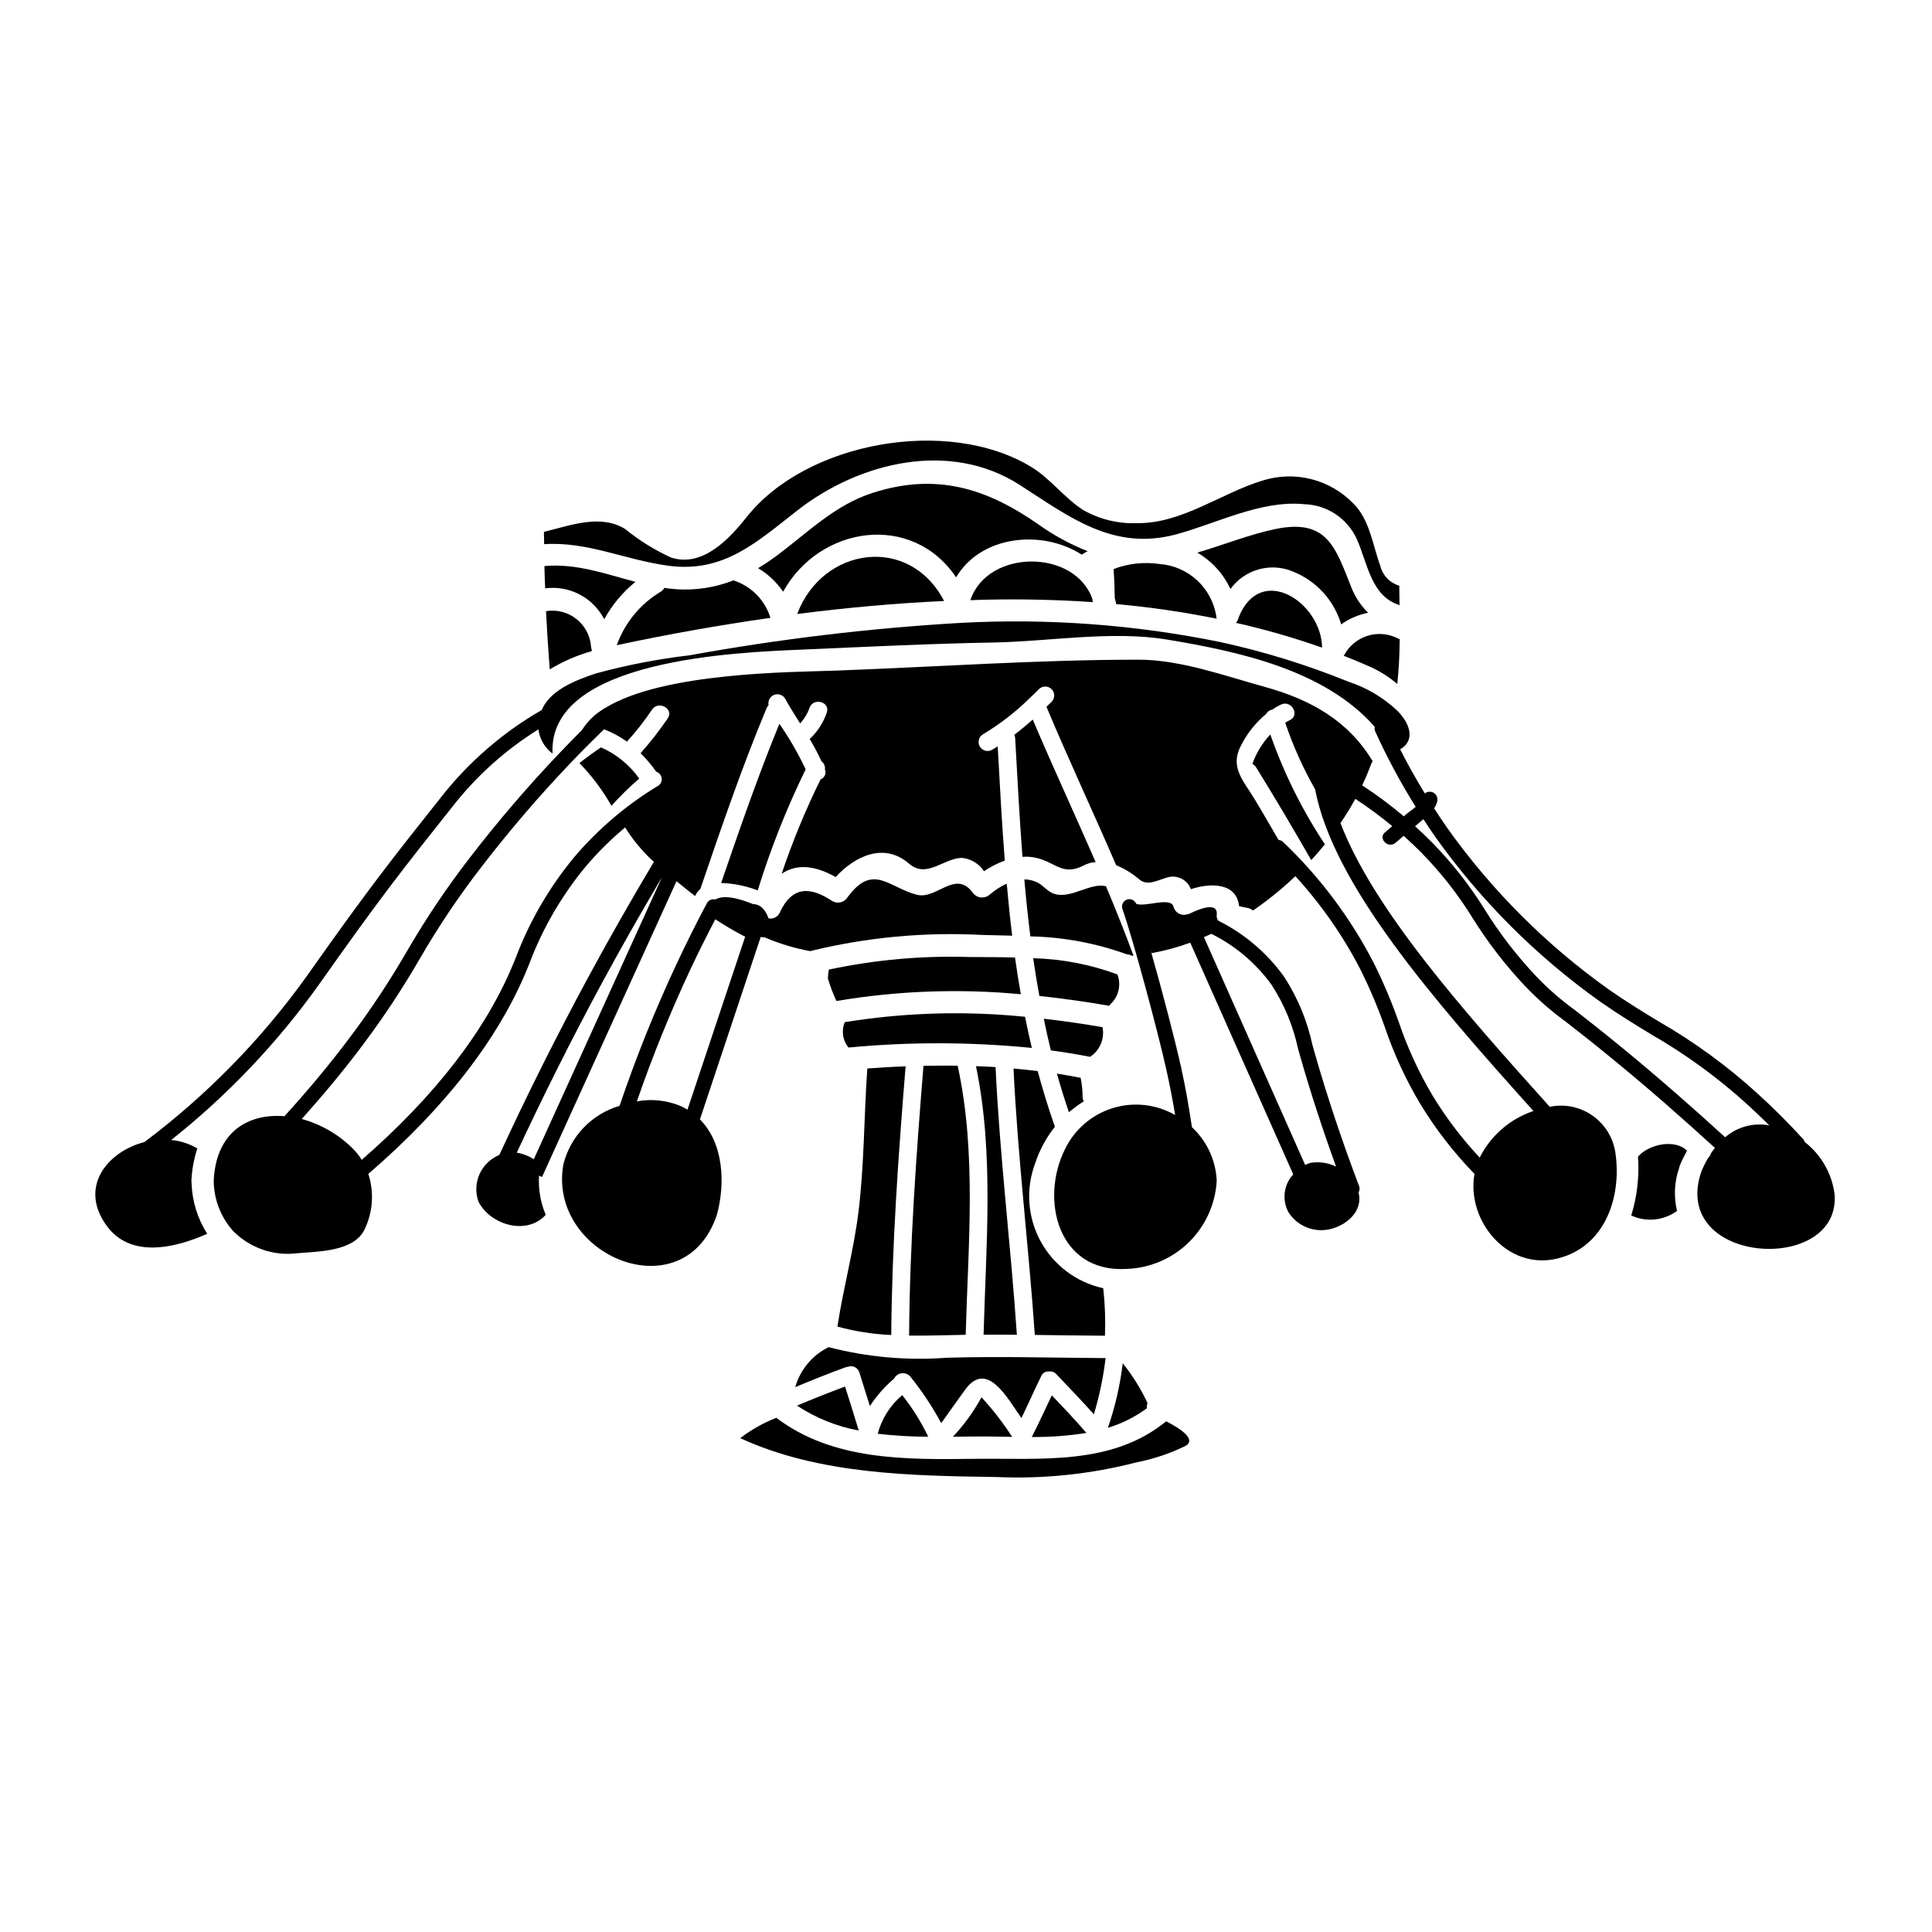 <?xml version="1.0" encoding="UTF-8"?>
<!-- Uploaded to: SVG Repo, www.svgrepo.com, Generator: SVG Repo Mixer Tools -->
<svg fill="#000000" width="800px" height="800px" version="1.1" viewBox="144 144 512 512" xmlns="http://www.w3.org/2000/svg">
 <g>
  <path d="m363.65 400.95c-0.141 0.781-0.227 1.57-0.254 2.363 0.613 2.039 1.371 4.027 2.266 5.961 16.141-2.719 32.57-3.32 48.867-1.793-0.57-3.234-1.086-6.492-1.539-9.73-4.106-0.117-8.191-0.098-12.18-0.137-12.477-0.387-24.953 0.734-37.16 3.336z"/>
  <path d="m438.33 410.07c2.141-2 2.852-5.102 1.793-7.836-7.152-2.648-14.695-4.102-22.32-4.301 0.496 3.356 1.027 6.691 1.637 10.004 6.199 0.652 12.375 1.543 18.5 2.606 0.117-0.168 0.25-0.324 0.391-0.473z"/>
  <path d="m412.81 338.72c0.129 0.289 0.203 0.594 0.219 0.91 0.59 10.578 1.145 21.059 1.934 31.438 1.418-0.109 2.848 0.031 4.223 0.414 4.676 1.277 6.633 4.676 12.078 1.836 0.957-0.508 2.016-0.797 3.098-0.852-5.488-12.594-11.309-25.145-16.676-37.785-1.578 1.414-3.195 2.758-4.875 4.039z"/>
  <path d="m384.92 497.95c4.953 0.059 9.965-0.137 15-0.215 0.629-23.664 2.961-47.996-2.133-71.32-3.019-0.039-6.039 0-9.055 0.039-1.938 23.797-3.652 47.617-3.812 71.496z"/>
  <path d="m380.19 497.79c0.176-23.781 1.875-47.504 3.805-71.203-3.375 0.117-6.75 0.336-10.145 0.57-0.91 12.691-0.789 25.516-2.363 38.148-1.277 10.203-4.023 20.109-5.562 30.258h0.008c4.652 1.273 9.438 2.019 14.258 2.227z"/>
  <path d="m443.97 397.3c0.137-0.02 0.277-0.02 0.414-0.039-2.269-6.18-4.723-12.297-7.281-18.375-3.969-1.145-9.297 3.434-13.719 1.992-1.793-0.57-2.883-2.246-4.519-3.039v0.004c-1.062-0.516-2.231-0.785-3.41-0.789 0.453 5.051 0.965 10.086 1.598 15.094 8.746 0.184 17.406 1.801 25.633 4.781 0.457-0.016 0.906 0.113 1.285 0.371z"/>
  <path d="m475.89 346.44c0.391 0.199 0.723 0.496 0.961 0.867 5.055 8.133 9.887 16.363 14.645 24.633 1.258-1.363 2.445-2.754 3.609-4.184l0.004-0.004c-6.012-9.07-10.871-18.855-14.465-29.125-2.094 2.258-3.711 4.914-4.754 7.812z"/>
  <path d="m415.65 413.46c-15.914-1.613-31.969-1.137-47.762 1.418-0.965 2.25-0.582 4.856 0.988 6.731 16.156-1.535 32.422-1.5 48.566 0.102-0.648-2.746-1.242-5.508-1.793-8.25z"/>
  <path d="m357.51 347.88c-1.984-4.207-4.312-8.242-6.965-12.062-5.684 13.855-10.578 28.004-15.434 42.176 3.316 0.117 6.59 0.785 9.691 1.969 3.398-11.008 7.648-21.734 12.707-32.082z"/>
  <path d="m423.56 442.59c-1.734-4.914-3.234-9.84-4.559-14.742-2.129-0.262-4.262-0.496-6.41-0.672 1.121 23.586 4.023 47.047 5.644 70.594 6.195 0.078 12.391 0.176 18.59 0.215 0.164-4.203 0.012-8.414-0.457-12.594-7.074-1.535-13.133-6.074-16.594-12.43-3.465-6.359-3.988-13.906-1.441-20.684 1.156-3.512 2.926-6.793 5.227-9.688z"/>
  <path d="m437 503.91c-14.012-0.078-28.023-0.512-42.035-0.098-10.543 0.797-21.145-0.152-31.379-2.805-4.309 2.129-7.519 5.977-8.848 10.598 4.422-1.836 8.859-3.633 13.359-5.269v-0.004c0.211-0.07 0.43-0.113 0.652-0.137 0.602-0.211 1.266-0.168 1.832 0.125 0.566 0.289 0.988 0.801 1.168 1.414 0.906 2.961 1.855 5.902 2.781 8.879 1.785-2.715 3.945-5.168 6.414-7.281 0.402-0.793 1.184-1.328 2.07-1.418 0.887-0.086 1.758 0.285 2.309 0.984 3.066 3.828 5.781 7.922 8.113 12.238 0 0 5.961-8.387 6.574-9.18 5.762-7.379 10.988 2.664 14.68 7.836 1.793-3.691 3.457-7.477 5.269-11.152v0.004c0.352-0.832 1.219-1.316 2.109-1.18 0.699-0.109 1.402 0.152 1.859 0.688 3.332 3.543 6.746 7.027 9.965 10.66 1.461-4.871 2.5-9.855 3.106-14.902z"/>
  <path d="m424.1 428.52c0.945 3.414 2.012 6.828 3.176 10.234 1.242-1.059 2.555-2.019 3.938-2.883-0.215-0.414-0.324-0.875-0.316-1.344-0.012-1.641-0.184-3.281-0.516-4.891-2.098-0.406-4.191-0.785-6.281-1.117z"/>
  <path d="m436.18 416.22c-5.117-0.887-10.34-1.656-15.57-2.246 0.574 2.801 1.18 5.586 1.879 8.387 3.473 0.473 6.922 1.023 10.398 1.715h-0.004c2.598-1.703 3.898-4.809 3.297-7.856z"/>
  <path d="m417.43 524.82c4.844 0.047 9.684-0.312 14.465-1.082-2.922-3.438-6.039-6.691-9.156-9.949-1.754 3.691-3.449 7.402-5.309 11.031z"/>
  <path d="m303.26 342.06c-1.969 1.324-3.867 2.703-5.703 4.164v0.004c3.301 3.398 6.152 7.203 8.488 11.324 2.285-2.57 4.746-4.984 7.363-7.223-2.57-3.625-6.078-6.484-10.148-8.27z"/>
  <path d="m413.48 497.73c-1.598-23.684-4.539-47.23-5.644-70.945-1.715-0.117-3.453-0.176-5.188-0.234 4.832 23.344 2.641 47.52 2.012 71.164 2.938-0.023 5.879-0.023 8.82 0.016z"/>
  <path d="m376.61 523.96c4.441 0.527 8.91 0.789 13.383 0.785-1.879-3.918-4.191-7.613-6.887-11.02-3.172 2.656-5.441 6.231-6.496 10.234z"/>
  <path d="m396.53 524.75 5.684-0.059c3.258-0.039 6.613 0.039 10.023 0.098-2.406-3.723-5.125-7.234-8.125-10.496-2.074 3.793-4.621 7.309-7.582 10.457z"/>
  <path d="m355.2 516.5c4.965 3.277 10.535 5.523 16.383 6.613-1.18-3.91-2.41-7.773-3.633-11.664-4.285 1.59-8.527 3.289-12.75 5.051z"/>
  <path d="m453.05 520.66c-14.426 11.809-33.27 9.73-50.836 9.945-18.105 0.219-37.477 0.516-52.477-10.871-3.426 1.336-6.644 3.148-9.562 5.387 20.859 9.633 45.266 9.969 67.809 10.305 12.531 0.559 25.078-0.75 37.223-3.891 4.516-0.883 8.895-2.356 13.023-4.379 2.914-1.777-1.605-4.656-5.18-6.496z"/>
  <path d="m578.09 450.52c0.375 5.266-0.234 10.551-1.793 15.594 3.914 1.812 8.504 1.383 12.016-1.129 0.043-0.016 0.086-0.043 0.117-0.078-0.906-3.781-0.707-7.742 0.574-11.414 0.043-0.238 0.109-0.469 0.199-0.691 0.547-1.32 1.176-2.606 1.871-3.852-3.195-3.188-10.121-1.746-12.984 1.57z"/>
  <path d="m630.15 460.22c-0.766-5.375-3.59-10.242-7.871-13.578-0.078-0.277-0.223-0.535-0.414-0.754-3.762-4.129-7.773-8.145-11.934-11.934-8.059-7.367-16.902-13.828-26.371-19.266-4.109-2.5-8.359-5.082-13.184-8.445-16.562-11.777-31.035-26.246-42.82-42.801-1.203-1.711-2.363-3.473-3.504-5.234 0.418-0.59 0.711-1.262 0.855-1.969 0.156-0.848-0.23-1.699-0.969-2.137-0.742-0.441-1.676-0.375-2.344 0.168-2.328-3.809-4.523-7.707-6.539-11.703 3.824-2.137 2.996-6.496-0.789-10.262l0.004 0.004c-3.699-3.469-8.113-6.082-12.93-7.66-10.996-4.461-22.352-7.977-33.945-10.5-22.695-4.629-45.887-6.336-69.016-5.07-24.027 1.41-47.949 4.277-71.633 8.582-8.352 0.977-16.617 2.574-24.73 4.777-4.914 1.637-11.762 4.144-14.23 9.234-0.074 0.156-0.113 0.309-0.18 0.465-10.426 5.992-19.582 13.949-26.969 23.438-12.594 15.867-18.922 23.828-35.426 47.23-11.996 16.719-26.477 31.504-42.938 43.848-9.84 2.543-17.578 11.988-9.902 22.324 6.336 8.504 17.902 5.82 26.543 1.992-2.547-3.988-3.981-8.59-4.144-13.32-0.039-0.246-0.059-0.5-0.059-0.75 0-0.238 0.02-0.477 0.059-0.711 0.18-2.664 0.688-5.297 1.52-7.836-2.109-1.258-4.477-2.023-6.922-2.238 14.871-11.793 28.012-25.605 39.047-41.047 16.449-23.324 22.75-31.262 35.359-47.141h0.004c6.356-8.176 14.109-15.164 22.902-20.633 0.324 2.559 1.68 4.871 3.75 6.406-1.324-25.086 49.316-26.82 66.172-27.551 16.855-0.73 33.766-1.574 50.641-1.875 14.859-0.277 31.301-3.195 45.98-0.789 19.188 3.18 41.879 8.074 55.105 23.141h-0.004c-0.09 0.395-0.055 0.809 0.105 1.18 3.133 6.906 6.723 13.594 10.742 20.023-0.914 0.789-1.941 1.461-2.625 2.043l-0.535 0.457c-3.5-2.957-7.184-5.695-11.02-8.199 0.844-1.797 1.637-3.633 2.344-5.578h-0.004c0.113-0.285 0.262-0.559 0.434-0.809-6.473-10.812-16.531-16.379-28.594-19.715-10.602-2.922-22.359-7.203-33.375-7.203-26.801 0-53.777 1.918-80.578 2.902-10.953 0.414-45.469 0.34-60.957 9.965l-0.055-0.055-0.238 0.234c-2.348 1.398-4.328 3.332-5.781 5.644-1.977 1.977-3.926 3.977-5.852 6l-0.004-0.004c-8.414 8.828-16.359 18.09-23.801 27.754-6.117 7.91-11.703 16.223-16.719 24.875-4.481 7.738-9.41 15.203-14.77 22.355-5.512 7.398-11.484 14.523-17.664 21.316-9.484-0.789-18.141 4.039-18.746 17.078v0.004c0.031 4.91 1.848 9.637 5.117 13.305l0.078 0.078c4.441 4.477 10.715 6.637 16.973 5.84 5.449-0.477 14.922-0.395 17.781-6.238 2.246-4.606 2.613-9.906 1.023-14.777 20.285-17.496 34.492-35.766 42.117-54.344l0.555-1.379c3.508-9.312 8.535-17.98 14.871-25.652 3.191-3.785 6.711-7.281 10.516-10.449 2.023 3.25 4.473 6.215 7.281 8.82l0.34 0.297c-6.019 10.105-11.859 20.336-17.406 30.609-8.309 15.371-16.223 31.195-23.539 47.047-0.469 0.195-0.922 0.434-1.352 0.711-4.031 2.406-5.777 7.336-4.164 11.742 3.215 6.176 12.789 8.977 17.801 3.438v-0.004c-1.391-3.277-2-6.832-1.777-10.387l0.789 0.367 35.641-78.395c1.617 1.336 3.246 2.656 4.926 3.938 0.32-0.723 0.801-1.363 1.398-1.879 5.512-16.137 10.992-32.246 17.582-47.977 0.121-0.277 0.289-0.527 0.496-0.746-0.234-1.121 0.363-2.254 1.422-2.691 1.059-0.438 2.281-0.062 2.91 0.895 1.262 2.285 2.644 4.481 4.023 6.648 1.102-1.18 1.949-2.578 2.484-4.106 1.008-2.863 5.586-1.637 4.582 1.262v0.004c-0.922 2.656-2.473 5.055-4.523 6.984 1.148 1.895 2.184 3.852 3.102 5.863 0.688 0.512 1.043 1.359 0.926 2.211 0.207 0.496 0.203 1.055-0.016 1.547-0.215 0.492-0.625 0.875-1.129 1.059-3.992 8.102-7.441 16.461-10.32 25.02 3.969-2.699 8.84-2.227 14.309 0.871 5.074-5.512 12.789-9.312 19.461-3.543 4.637 3.984 8.977-1.324 13.914-1.543h-0.004c2.418 0.207 4.609 1.512 5.941 3.543 1.715-1.16 3.566-2.106 5.512-2.82-0.789-9.984-1.305-20.074-1.875-30.273-0.496 0.297-0.988 0.609-1.484 0.906-1.133 0.664-2.59 0.281-3.254-0.852-0.664-1.133-0.285-2.59 0.848-3.254 4.363-2.617 8.41-5.727 12.059-9.273 0.949-0.891 1.859-1.777 2.754-2.684 0.926-0.93 2.43-0.93 3.356-0.004 0.926 0.926 0.93 2.43 0.004 3.356-0.457 0.434-0.91 0.891-1.363 1.324 5.902 14.07 12.414 27.945 18.473 41.977 2.164 0.898 4.18 2.121 5.977 3.629 2.191 2.055 4.957 0.359 7.477-0.355h0.004c2.602-0.836 5.398 0.52 6.356 3.078 5.469-1.816 12.16-1.574 12.75 4.504 0.812 0.176 1.617 0.336 2.41 0.512h-0.004c0.477 0.102 0.918 0.328 1.285 0.648 3.984-2.727 7.738-5.773 11.234-9.105 6.812 7.441 12.613 15.754 17.242 24.719 2.484 4.992 4.656 10.129 6.504 15.387 2.387 7.027 5.508 13.785 9.309 20.164 4.09 6.734 8.93 12.988 14.418 18.637-2.207 12.203 8.586 25.699 22.023 22.406 12.594-3.078 17.051-16.305 15.316-28.043-0.586-3.973-2.785-7.531-6.078-9.832-3.293-2.301-7.391-3.141-11.324-2.324-23.297-25.922-46.73-52.426-55.453-75.18 1.449-2.129 2.754-4.254 3.938-6.426h-0.004c3.398 2.227 6.664 4.641 9.789 7.234l-1.922 1.637c-1.934 1.641 0.863 4.418 2.781 2.781l2.172-1.852c1.574 1.418 3.117 2.883 4.625 4.387v0.004c5.191 5.281 9.773 11.129 13.664 17.43 4.012 6.434 8.656 12.453 13.859 17.969 3.301 3.473 6.906 6.633 10.781 9.445 2.938 2.281 6.898 5.363 13.012 10.383 9.141 7.508 17.992 15.27 26.543 23.09-0.363 0.469-0.73 0.922-1.066 1.43h0.004c-0.172 0.535-0.473 1.023-0.871 1.418-0.613 1.07-1.16 2.176-1.637 3.316-8.664 25 37.375 27.586 35.246 5.844zm-334-89.035c-6.609 7.988-11.848 17.016-15.504 26.715l-0.555 1.355c-7.293 17.742-20.859 35.258-40.227 52.121v-0.004c-0.586-0.949-1.266-1.836-2.031-2.644-3.797-3.906-8.566-6.727-13.816-8.168h-0.066c5.66-6.316 11.148-12.879 16.238-19.699 5.449-7.269 10.465-14.855 15.02-22.715 4.93-8.535 10.434-16.727 16.469-24.516 7.344-9.535 15.184-18.68 23.484-27.391 2.894-3.039 5.879-6.023 8.887-8.953 0.062 0.02 0.121 0.02 0.188 0.043v-0.004c2.098 0.82 4.082 1.902 5.906 3.223 2.441-2.68 4.676-5.535 6.691-8.547 1.754-2.449 5.879-0.098 4.106 2.406-2.195 3.215-4.594 6.289-7.184 9.195 1.531 1.512 2.922 3.152 4.16 4.914 0.727 0.23 1.27 0.844 1.414 1.594 0.148 0.75-0.129 1.52-0.719 2.008-8.477 5.09-16.062 11.531-22.461 19.066zm-10.695 80.039c-1.359-0.898-2.894-1.496-4.504-1.75 6.992-15.031 14.5-30.023 22.371-44.602 5.152-9.527 10.555-19.023 16.113-28.418zm250.68-0.449c-4.695-5.012-8.859-10.492-12.438-16.355-3.668-6.168-6.68-12.703-8.984-19.496-1.902-5.402-4.137-10.68-6.691-15.801-6.168-11.934-14.285-22.754-24.012-32.016-0.324-0.297-0.738-0.477-1.18-0.512-2.156-3.691-4.277-7.406-6.5-11.062-2.922-4.793-6.375-8.266-3.543-13.777h0.004c1.617-3.285 3.91-6.191 6.731-8.531 0.336-0.621 0.938-1.055 1.637-1.18 0.73-0.492 1.496-0.934 2.289-1.32 2.754-1.324 5.148 2.754 2.41 4.106v-0.004c-0.434 0.207-0.855 0.438-1.266 0.691 2.07 6.125 4.723 12.039 7.926 17.656 4.816 25.32 31.246 55.629 57.859 85.254-6.191 2.074-11.312 6.512-14.242 12.348zm65.062-5.379c-8.625-7.871-17.551-15.715-26.766-23.285-6.148-5.055-10.141-8.152-13.094-10.445v-0.004c-3.719-2.691-7.184-5.723-10.344-9.051-5.039-5.348-9.535-11.18-13.418-17.414-4.039-6.519-8.793-12.574-14.168-18.043-1.422-1.438-2.894-2.828-4.398-4.188l1.523-1.297 0.691-0.574c1.023 1.574 2.039 3.121 3.109 4.641 12.055 16.926 26.852 31.711 43.785 43.75 4.926 3.438 9.227 6.055 13.383 8.582 9.25 5.312 17.895 11.621 25.773 18.812 1.91 1.738 3.777 3.543 5.613 5.359-4.172-0.781-8.473 0.375-11.691 3.141z"/>
  <path d="m441.54 505.27c-0.699 5.828-2.019 11.566-3.938 17.117 3.723-1.125 7.223-2.879 10.344-5.195-0.062-0.465-0.008-0.941 0.16-1.379-1.766-3.762-3.973-7.297-6.566-10.543z"/>
  <path d="m451.33 293.47c-4.113-0.605-8.312-0.152-12.203 1.324 0.16 2.547 0.262 5.117 0.301 7.68 0.137 0.512 0.277 1.062 0.395 1.617 8.93 0.801 17.812 2.094 26.602 3.867-0.082-0.254-0.121-0.52-0.117-0.785-0.605-3.629-2.41-6.953-5.125-9.438-2.715-2.481-6.184-3.984-9.852-4.266z"/>
  <path d="m514.29 325.25c0.434-3.938 0.609-7.894 0.648-11.863-0.242-0.066-0.473-0.164-0.688-0.297-5.133-2.508-11.328-0.512-14.031 4.519-0.039 0.062-0.078 0.125-0.121 0.18 2.305 0.906 4.617 1.855 6.887 2.863h0.004c2.637 1.184 5.094 2.731 7.301 4.598z"/>
  <path d="m472.25 307.62c-0.09 0.539-0.336 1.039-0.711 1.441 7.731 1.746 15.352 3.941 22.828 6.57-0.148-11.977-16.293-22.594-22.117-8.012z"/>
  <path d="m499.43 309.47c2.129-1.531 4.566-2.582 7.144-3.082-1.969-1.914-3.496-4.238-4.481-6.805-4.223-10.578-6.371-18.234-20.148-15.375-6.906 1.441-13.738 4.223-20.645 6.234v0.004c3.84 2.25 6.902 5.613 8.781 9.648 3.738-5.152 10.508-7.09 16.402-4.695 6.258 2.438 11.039 7.633 12.945 14.07z"/>
  <path d="m321.02 293.91c14.801 2.031 23.562-6.297 34.398-14.727 16.383-12.73 40.301-18.59 58.852-6.652 13.16 8.465 24.766 17.547 41.402 13.086 10.629-2.863 22.48-9.082 33.746-8.016v0.008c2.981 0.047 5.891 0.934 8.391 2.559 2.5 1.629 4.488 3.93 5.738 6.641 2.941 6.609 3.789 15.191 11.348 17.562-0.039-1.715-0.059-3.434-0.078-5.152-2.477-0.723-4.387-2.707-5.008-5.211-2.031-5.512-2.797-12.277-7.144-16.559-3.055-3.16-6.934-5.406-11.199-6.481-4.266-1.074-8.746-0.934-12.934 0.406-11.02 3.352-21.352 11.465-33.352 11.27v-0.004c-4.934 0.172-9.82-1.031-14.109-3.473-5.117-3.293-8.762-8.426-13.934-11.523-22.105-13.262-59.434-6.535-75.211 13.32-4.543 5.727-11.707 13.539-20.133 10.777v-0.004c-4.359-2-8.453-4.547-12.172-7.578-6.535-3.988-14.449-0.91-21.477 0.789l0.059 3.258c11.523-0.73 21.262 4.121 32.816 5.703z"/>
  <path d="m397.38 297c6.633-11.211 22.828-12.73 33.289-6.019 0.516-0.32 1.047-0.633 1.574-0.91v0.004c-4.68-1.852-9.117-4.269-13.207-7.203-13.777-9.594-27.016-13.578-43.613-8.309-10.234 3.234-17.387 10.629-25.793 16.855v-0.004c-1.52 1.129-3.098 2.18-4.723 3.152 2.629 1.578 4.891 3.707 6.625 6.242 9.73-17.543 34.199-21.113 45.848-3.809z"/>
  <path d="m433.59 303.57c-0.047-0.199-0.074-0.406-0.082-0.609v-0.18c-4.598-13.305-27.805-13.383-32.344 0.277 1.418-0.039 2.859-0.117 4.281-0.137 9.379-0.207 18.758 0.012 28.145 0.648z"/>
  <path d="m288.7 305.96c0.262 5.152 0.59 10.297 0.984 15.434v-0.004c3.457-2.094 7.184-3.711 11.074-4.812 0.023-0.102 0.055-0.203 0.098-0.297-0.105-0.27-0.18-0.547-0.219-0.828-0.184-2.902-1.586-5.59-3.859-7.398-2.277-1.809-5.211-2.57-8.078-2.094z"/>
  <path d="m338.66 297.91c-0.098-0.039-0.156-0.078-0.254-0.117h-0.004c-4.82 1.898-10.004 2.707-15.176 2.359-1.086-0.078-2.129-0.195-3.176-0.355v0.004c-0.266 0.477-0.664 0.867-1.145 1.125-5.316 3.231-9.359 8.195-11.449 14.055 13.363-2.863 26.996-5.289 40.715-7.246-1.41-4.613-4.949-8.266-9.512-9.824z"/>
  <path d="m304.13 308.1c2.086-3.809 4.894-7.172 8.266-9.906-7.953-2.094-15.633-4.938-24.121-4.184 0.039 1.969 0.117 3.938 0.199 5.902h0.004c3.133-0.41 6.316 0.156 9.117 1.621s5.082 3.758 6.535 6.566z"/>
  <path d="m355.26 306.71c12.988-1.66 25.977-2.844 38.938-3.438-9.117-17.602-32.148-14.484-38.938 3.438z"/>
  <path d="m345.6 392.29c0.316 0.102 0.648 0.137 0.977 0.098 3.883 1.664 7.938 2.894 12.094 3.672 14.926-3.664 30.309-5.109 45.656-4.289 2.644 0.059 5.269 0.117 7.91 0.195-0.57-4.578-1.023-9.176-1.441-13.797h0.004c-1.613 0.742-3.113 1.707-4.461 2.863-0.664 0.617-1.57 0.906-2.473 0.789-0.898-0.117-1.699-0.633-2.184-1.398-4.578-5.938-9.492 2.012-14.664 0.707-7.477-1.895-11.664-8.527-18.375 0.613-0.836 1.395-2.629 1.867-4.043 1.066-5.723-3.809-10.699-4.223-14.031 3.215v0.004c-0.562 1.031-1.73 1.582-2.887 1.355-0.703-2.023-2.055-3.785-4.117-3.789-6.203-2.488-8.621-1.93-9.883-1.281-0.035 0.02-0.055 0.059-0.094 0.078-0.875-0.25-1.805 0.141-2.234 0.938-2.754 5.16-5.402 10.484-7.914 15.828h-0.004c-5.785 12.34-10.875 24.992-15.246 37.902-7.402 2.172-13.086 8.121-14.914 15.613-4.144 24.176 31.992 39.098 40.695 13.305 2.305-8.395 1.789-19.004-4.484-25.328zm-32.633 43.547c-0.062 0.059-0.148 0.059-0.215 0.105 4.125-11.945 8.879-23.664 14.238-35.109 2.094-4.453 4.309-8.871 6.57-13.211 2.363 1.539 4.766 2.973 7.129 4.211l0.789 0.395-15.289 45.844c-0.656-0.391-1.332-0.742-2.031-1.051-3.547-1.43-7.422-1.84-11.191-1.184z"/>
  <path d="m504.18 458.34c-4.512-11.879-8.465-23.742-11.762-35.266l-0.621-2.195v-0.004c-1.383-6.43-3.934-12.555-7.523-18.066-4.519-6.289-10.508-11.383-17.445-14.828-0.297-0.434-0.434-0.957-0.395-1.484 0.551-4.242-6.434-0.746-7.086-0.395v0.004c-0.234 0.098-0.484 0.168-0.742 0.203-0.121 0.016-0.242 0.043-0.363 0.078l-0.047 0.031c-1.438 0.219-2.812-0.684-3.188-2.09-0.652-2.797-7.523 0.148-9.898-0.809v0.004c-0.391-0.973-1.477-1.469-2.469-1.125-1.016 0.367-1.543 1.488-1.18 2.508 2.785 7.871 9.48 32.77 11.746 43.062 0.84 3.805 1.574 7.656 2.223 11.52v0.004c-5.016-2.875-11-3.539-16.527-1.84-5.523 1.699-10.098 5.617-12.633 10.812-6.75 13.402-1.895 32.797 16.137 31.816h0.004c6.211-0.172 12.129-2.672 16.582-7.004s7.113-10.18 7.453-16.383c-0.25-5.402-2.606-10.488-6.566-14.172-0.789-5.238-1.684-10.465-2.816-15.605-1.531-6.969-5.082-20.578-8.105-31.199 0.082 0.227 0.18 0.453 0.266 0.676h-0.004c3.477-0.633 6.891-1.562 10.207-2.777l27.293 61.402h-0.004c-2.523 2.727-3.031 6.758-1.266 10.031 2.367 3.723 6.848 5.516 11.133 4.461 4.328-1.039 8.711-4.777 7.445-9.68 0.305-0.512 0.359-1.137 0.152-1.691zm-12.961-6.16c-0.461 0.145-0.906 0.332-1.332 0.555l-26.84-60.391c0.66-0.285 1.328-0.566 1.969-0.875h-0.004c6.367 3.16 11.863 7.824 16.016 13.586 3.332 5.16 5.695 10.883 6.969 16.891l0.629 2.207c2.715 9.5 5.902 19.23 9.445 29.008v0.004c-2.121-1.047-4.519-1.395-6.852-0.984z"/>
 </g>
</svg>